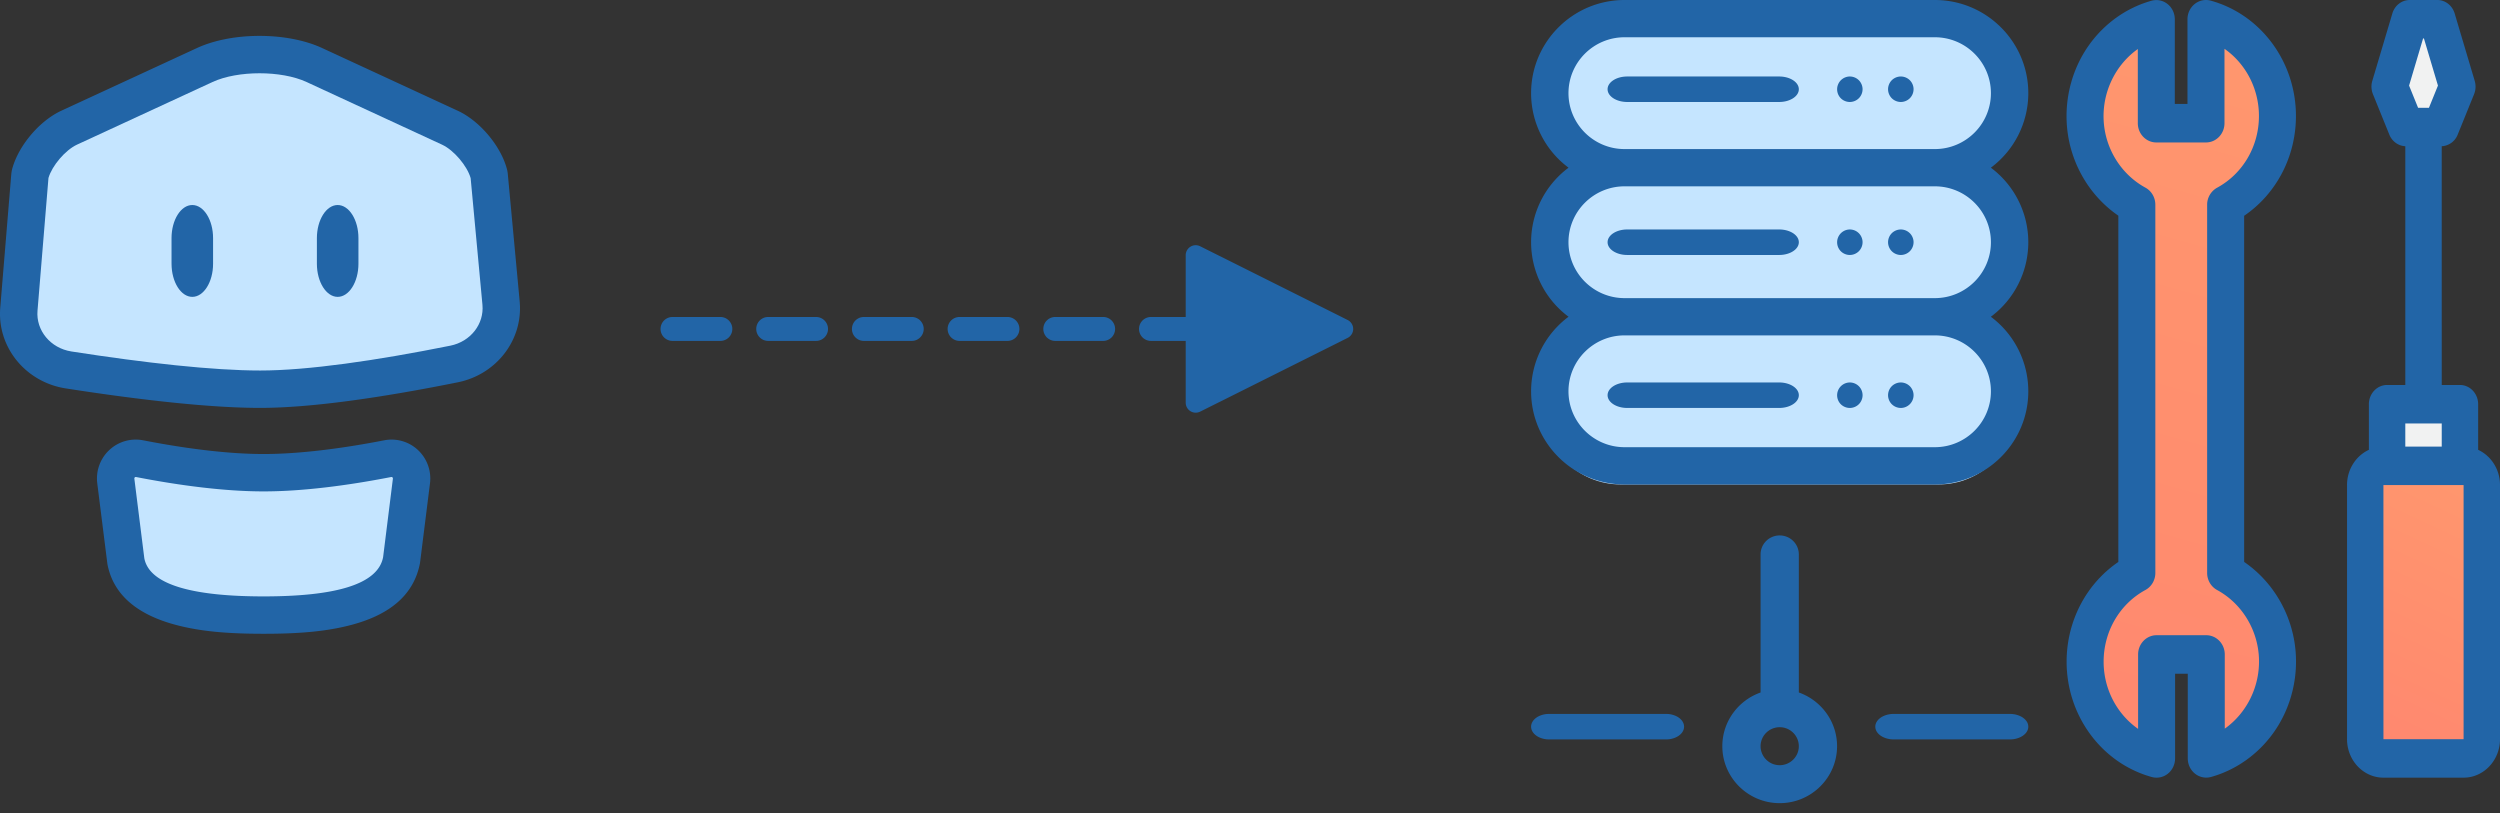 <?xml version="1.0" encoding="UTF-8"?><svg xmlns="http://www.w3.org/2000/svg" width="209" height="68" viewBox="0 0 209 68"><rect x="0" y="0" width="209" height="68" fill="#333333" stroke="none"/><defs><linearGradient id="a" x1="57.788%" x2="38.249%" y1="-48.502%" y2="209.337%"><stop offset="0%" stop-color="#FF9E6D"/><stop offset="100%" stop-color="#FF7870"/></linearGradient><linearGradient id="b" x1="70.765%" x2="18.669%" y1="-48.502%" y2="209.337%"><stop offset="0%" stop-color="#FF9E6D"/><stop offset="100%" stop-color="#FF7870"/></linearGradient></defs><g fill="none"><path fill="#2265A7" d="M99.126 26.5h-2.904a1 1 0 1 0 0 2h2.904v5.165a.835.835 0 0 0 1.209.747l12.33-6.165a.835.835 0 0 0 0-1.494l-12.33-6.165a.835.835 0 0 0-1.209.747V26.5zm-42.904 0a1 1 0 0 0 0 2h4a1 1 0 1 0 0-2h-4zm8 0a1 1 0 0 0 0 2h4a1 1 0 1 0 0-2h-4zm8 0a1 1 0 1 0 0 2h4a1 1 0 0 0 0-2h-4zm8 0a1 1 0 1 0 0 2h4a1 1 0 0 0 0-2h-4zm8 0a1 1 0 1 0 0 2h4a1 1 0 0 0 0-2h-4z"/><path fill="url(#a)" d="M16.251 52.51a8.28 8.28 0 0 0-4.359-6.905V15.282a8.26 8.26 0 0 0 4.363-7.313c0-3.82-2.554-7.033-6.02-7.969v8.562H6.052V.005C2.474.98-.128 4.383.06 8.375a8.28 8.28 0 0 0 4.354 6.901v30.33a8.26 8.26 0 0 0-4.357 7.31c0 3.82 2.554 7.032 6.02 7.968v-8.562h4.183v8.557c3.578-.975 6.18-4.378 5.992-8.369z" transform="translate(173.829 2.132)"/><path fill="#C5E5FF" d="M129.066 7.46c0-3.531 2.87-6.394 6.412-6.394h26.61c3.541 0 6.412 2.863 6.412 6.395 0 3.531-2.87 6.394-6.412 6.394h-26.61c-3.541 0-6.412-2.863-6.412-6.394zm0 13.856c0-3.532 2.87-6.395 6.412-6.395h26.61c3.541 0 6.412 2.863 6.412 6.395 0 3.531-2.87 6.395-6.412 6.395h-26.61c-3.541 0-6.412-2.863-6.412-6.395zm0 12.789c0-3.531 2.87-6.394 6.412-6.394h26.61c3.541 0 6.412 2.863 6.412 6.394 0 3.532-2.87 6.395-6.412 6.395h-26.61c-3.541 0-6.412-2.863-6.412-6.395z"/><path fill="url(#b)" d="M70.942 38.368h7.327c.92 0 1.665.722 1.665 1.613V61.27c0 .89-.745 1.613-1.665 1.613h-7.327c-.92 0-1.666-.722-1.666-1.613V39.98c0-.89.746-1.613 1.666-1.613z" transform="translate(128)"/><path d="M198.342 34.151h7.46v5.123h-7.46zm5.144-32.019l2.052 5.603-1.679 3.362h-3.573l-1.678-3.362 2.051-5.603z" fill="#F1F2F2"/><path fill="#2265A7" d="M168.027 59.684h-9.712c-.85 0-1.539.477-1.539 1.066 0 .589.69 1.066 1.539 1.066h9.712c.85 0 1.539-.477 1.539-1.066 0-.589-.69-1.066-1.539-1.066zm-28.742 0h-9.78c-.831 0-1.505.477-1.505 1.066 0 .589.674 1.066 1.505 1.066h9.78c.83 0 1.504-.477 1.504-1.066 0-.589-.673-1.066-1.504-1.066zm11.097-1.79V46.35c0-.877-.716-1.588-1.6-1.588-.882 0-1.598.71-1.598 1.588v11.543c-1.86.655-3.197 2.42-3.197 4.489 0 2.625 2.151 4.762 4.796 4.762 2.644 0 4.796-2.137 4.796-4.762 0-2.07-1.337-3.834-3.197-4.49zm-1.6 6.076a1.595 1.595 0 0 1-1.598-1.587c0-.876.717-1.588 1.599-1.588.881 0 1.599.712 1.599 1.588 0 .875-.718 1.587-1.6 1.587zM128 32.712c0 4.294 3.505 7.788 7.813 7.788h25.94c4.308 0 7.813-3.494 7.813-7.788a7.773 7.773 0 0 0-3.13-6.231 7.773 7.773 0 0 0 3.13-6.231 7.773 7.773 0 0 0-3.13-6.23 7.773 7.773 0 0 0 3.13-6.232c0-4.294-3.505-7.788-7.813-7.788h-25.94C131.505 0 128 3.494 128 7.788a7.773 7.773 0 0 0 3.13 6.231A7.773 7.773 0 0 0 128 20.25a7.773 7.773 0 0 0 3.13 6.23 7.773 7.773 0 0 0-3.13 6.232zm3.125-24.924c0-2.576 2.103-4.673 4.688-4.673h25.94c2.585 0 4.688 2.097 4.688 4.673 0 2.577-2.103 4.674-4.688 4.674h-25.94c-2.585 0-4.688-2.097-4.688-4.674zm0 12.462c0-2.577 2.103-4.673 4.688-4.673h25.94c2.585 0 4.688 2.096 4.688 4.673s-2.103 4.673-4.688 4.673h-25.94c-2.585 0-4.688-2.096-4.688-4.673zm4.688 7.788h25.94c2.585 0 4.688 2.097 4.688 4.674 0 2.576-2.103 4.673-4.688 4.673h-25.94c-2.585 0-4.688-2.097-4.688-4.673 0-2.577 2.103-4.674 4.688-4.674z"/><path fill="#2265A7" d="M148.742 6.395h-12.708c-.905 0-1.64.477-1.64 1.066 0 .588.735 1.065 1.64 1.065h12.708c.905 0 1.64-.477 1.64-1.065 0-.59-.735-1.066-1.64-1.066zm11.232 1.065c0-.28-.114-.555-.313-.753a1.074 1.074 0 0 0-.753-.312c-.28 0-.555.114-.754.312a1.074 1.074 0 0 0-.312.754c0 .28.114.555.312.753.199.198.474.312.754.312s.555-.114.753-.312a1.07 1.07 0 0 0 .313-.753zm-5.329-1.065a1.07 1.07 0 0 0-.754 1.82c.198.197.473.311.754.311.28 0 .554-.114.753-.312.198-.198.313-.473.313-.753s-.115-.556-.313-.754a1.073 1.073 0 0 0-.753-.312zm-5.903 12.789h-12.708c-.905 0-1.64.477-1.64 1.066 0 .589.735 1.066 1.64 1.066h12.708c.905 0 1.64-.477 1.64-1.066 0-.589-.735-1.066-1.64-1.066zm11.232 1.066c0-.28-.114-.555-.313-.754a1.074 1.074 0 0 0-.753-.312c-.28 0-.555.114-.754.312a1.074 1.074 0 0 0-.312.754c0 .28.114.555.312.754.199.198.474.312.754.312s.555-.114.753-.312c.199-.199.313-.474.313-.754zm-5.329-1.066a1.07 1.07 0 0 0-.754 1.82c.198.198.473.312.754.312.28 0 .554-.114.753-.312.198-.199.313-.474.313-.754s-.115-.555-.313-.754a1.073 1.073 0 0 0-.753-.312zm-18.611 14.921h12.708c.905 0 1.64-.477 1.64-1.066 0-.588-.735-1.065-1.64-1.065h-12.708c-.905 0-1.64.477-1.64 1.065 0 .59.735 1.066 1.64 1.066zm22.874 0a1.07 1.07 0 0 0 1.066-1.066c0-.28-.114-.555-.313-.753a1.074 1.074 0 0 0-.753-.312c-.28 0-.555.114-.754.312a1.074 1.074 0 0 0-.312.753c0 .28.114.556.312.754.199.198.474.312.754.312zm-4.263 0c.28 0 .554-.114.753-.312.198-.198.313-.473.313-.754 0-.28-.115-.555-.313-.753a1.073 1.073 0 0 0-.753-.312 1.07 1.07 0 0 0-.754 1.82c.198.197.473.311.754.311zm37.291 20.723c-.146-3.179-1.778-6.104-4.325-7.85V18.04c2.693-1.835 4.33-4.948 4.33-8.343 0-4.52-2.93-8.485-7.124-9.643a1.5 1.5 0 0 0-1.34.28c-.38.304-.604.776-.604 1.275v7.08h-1.059V1.615c0-.5-.223-.972-.605-1.276a1.499 1.499 0 0 0-1.341-.278c-2.077.578-3.93 1.89-5.218 3.694-1.316 1.842-1.982 4.127-1.876 6.432.146 3.175 1.776 6.098 4.32 7.844v28.948c-2.69 1.835-4.325 4.947-4.325 8.339 0 4.519 2.93 8.484 7.125 9.642a1.508 1.508 0 0 0 1.34-.28c.38-.304.603-.776.603-1.275v-7.08h1.06V63.4c0 .5.223.972.604 1.277a1.5 1.5 0 0 0 1.342.277c2.077-.578 3.93-1.89 5.218-3.694 1.315-1.842 1.981-4.126 1.875-6.431zm-5.946 6.088v-6.202c0-.889-.693-1.61-1.547-1.61h-4.153c-.854 0-1.546.721-1.546 1.61v6.22c-1.762-1.23-2.882-3.317-2.882-5.617 0-2.526 1.339-4.822 3.494-5.994.51-.278.83-.827.83-1.426V17.114c0-.599-.318-1.147-.827-1.425-2.047-1.117-3.386-3.285-3.495-5.658-.11-2.396 1.025-4.635 2.857-5.933v6.201c0 .889.693 1.61 1.547 1.61h4.152c.854 0 1.547-.721 1.547-1.61V4.08c1.761 1.23 2.881 3.318 2.881 5.618 0 2.528-1.34 4.825-3.499 5.996a1.619 1.619 0 0 0-.832 1.427v30.776c0 .6.32 1.148.83 1.426 2.05 1.116 3.39 3.285 3.5 5.66.11 2.397-1.025 4.636-2.857 5.934zm21.183-23.311v-3.811c0-.889-.682-1.61-1.523-1.61h-1.522V12.226a1.525 1.525 0 0 0 1.335-.97l1.37-3.38c.143-.353.162-.749.053-1.116l-1.675-5.632C205.012.457 204.424 0 203.76 0h-2.308c-.665 0-1.253.456-1.452 1.127l-1.675 5.632c-.11.367-.09.763.053 1.116l1.37 3.38c.232.57.753.944 1.336.97v19.96h-1.523c-.84 0-1.522.72-1.522 1.609v3.811c-1.075.498-1.827 1.63-1.827 2.948v21.242c0 1.774 1.366 3.218 3.045 3.218h6.699c1.679 0 3.045-1.444 3.045-3.218V40.553c0-1.317-.753-2.45-1.827-2.948zm-4.604-34.387h.072l1.171 3.937-.753 1.857h-.908l-.753-1.857 1.17-3.937zm-1.487 32.185h3.046v1.931h-3.046v-1.93zm4.873 26.392h-6.7l-.002-21.242h6.702v21.242zM.986 14.256l-.037.233-.927 11.224c-.279 3.301 2.114 6.232 5.466 6.757 6.355.99 12.13 1.63 16.263 1.63 4.21 0 10.078-.842 16.518-2.138 3.239-.653 5.478-3.555 5.176-6.768l-1-10.72-.035-.216c-.469-1.971-2.266-4.133-4.142-5l-11.333-5.24c-2.936-1.357-7.538-1.357-10.474 0L5.126 9.256c-1.875.868-3.67 3.029-4.14 5z"/><path fill="#C5E5FF" d="M6.438 12.092l11.333-5.238c2.105-.972 5.749-.972 7.853 0l11.332 5.24c.985.455 2.1 1.776 2.39 2.795l.987 10.597c.15 1.597-.986 3.07-2.681 3.412-6.247 1.257-11.958 2.077-15.9 2.077-3.928 0-9.578-.626-15.782-1.592-1.755-.275-2.973-1.766-2.834-3.41l.916-11.093c.293-1.018 1.405-2.333 2.386-2.788z"/><path fill="#2265A7" d="M35.947 40.406a3.258 3.258 0 0 0-1-2.778 3.232 3.232 0 0 0-2.838-.817c-3.55.691-7.1 1.145-10.07 1.145-2.97 0-6.52-.454-10.064-1.145a3.234 3.234 0 0 0-2.842.816 3.26 3.26 0 0 0-1.002 2.78l.849 6.751c.502 2.64 2.597 4.254 5.729 5.086 2.091.556 4.4.74 7.33.74 2.93 0 5.239-.184 7.33-.74 3.133-.831 5.227-2.444 5.744-5.18l.834-6.658z"/><path fill="#C5E5FF" d="M32.846 40.019l-.818 6.559c-.44 2.315-4.077 3.281-9.989 3.281-5.912 0-9.548-.966-9.974-3.187l-.833-6.652a.134.134 0 0 1 .04-.114.111.111 0 0 1 .1-.028c3.73.727 7.456 1.203 10.667 1.203 3.211 0 6.937-.476 10.672-1.204a.108.108 0 0 1 .095.029c.03.028.045.07.04.113z"/><path fill="#2265A7" d="M26.492 22.05c0 1.52.782 2.768 1.737 2.768.955 0 1.737-1.247 1.737-2.768v-2.143c0-1.522-.782-2.768-1.737-2.768-.955 0-1.737 1.246-1.737 2.768v2.142zm-12.151 0c0 1.52.78 2.768 1.736 2.768.955 0 1.736-1.247 1.736-2.768v-2.143c0-1.522-.781-2.768-1.737-2.768-.954 0-1.736 1.246-1.736 2.768v2.142z"/></g></svg>